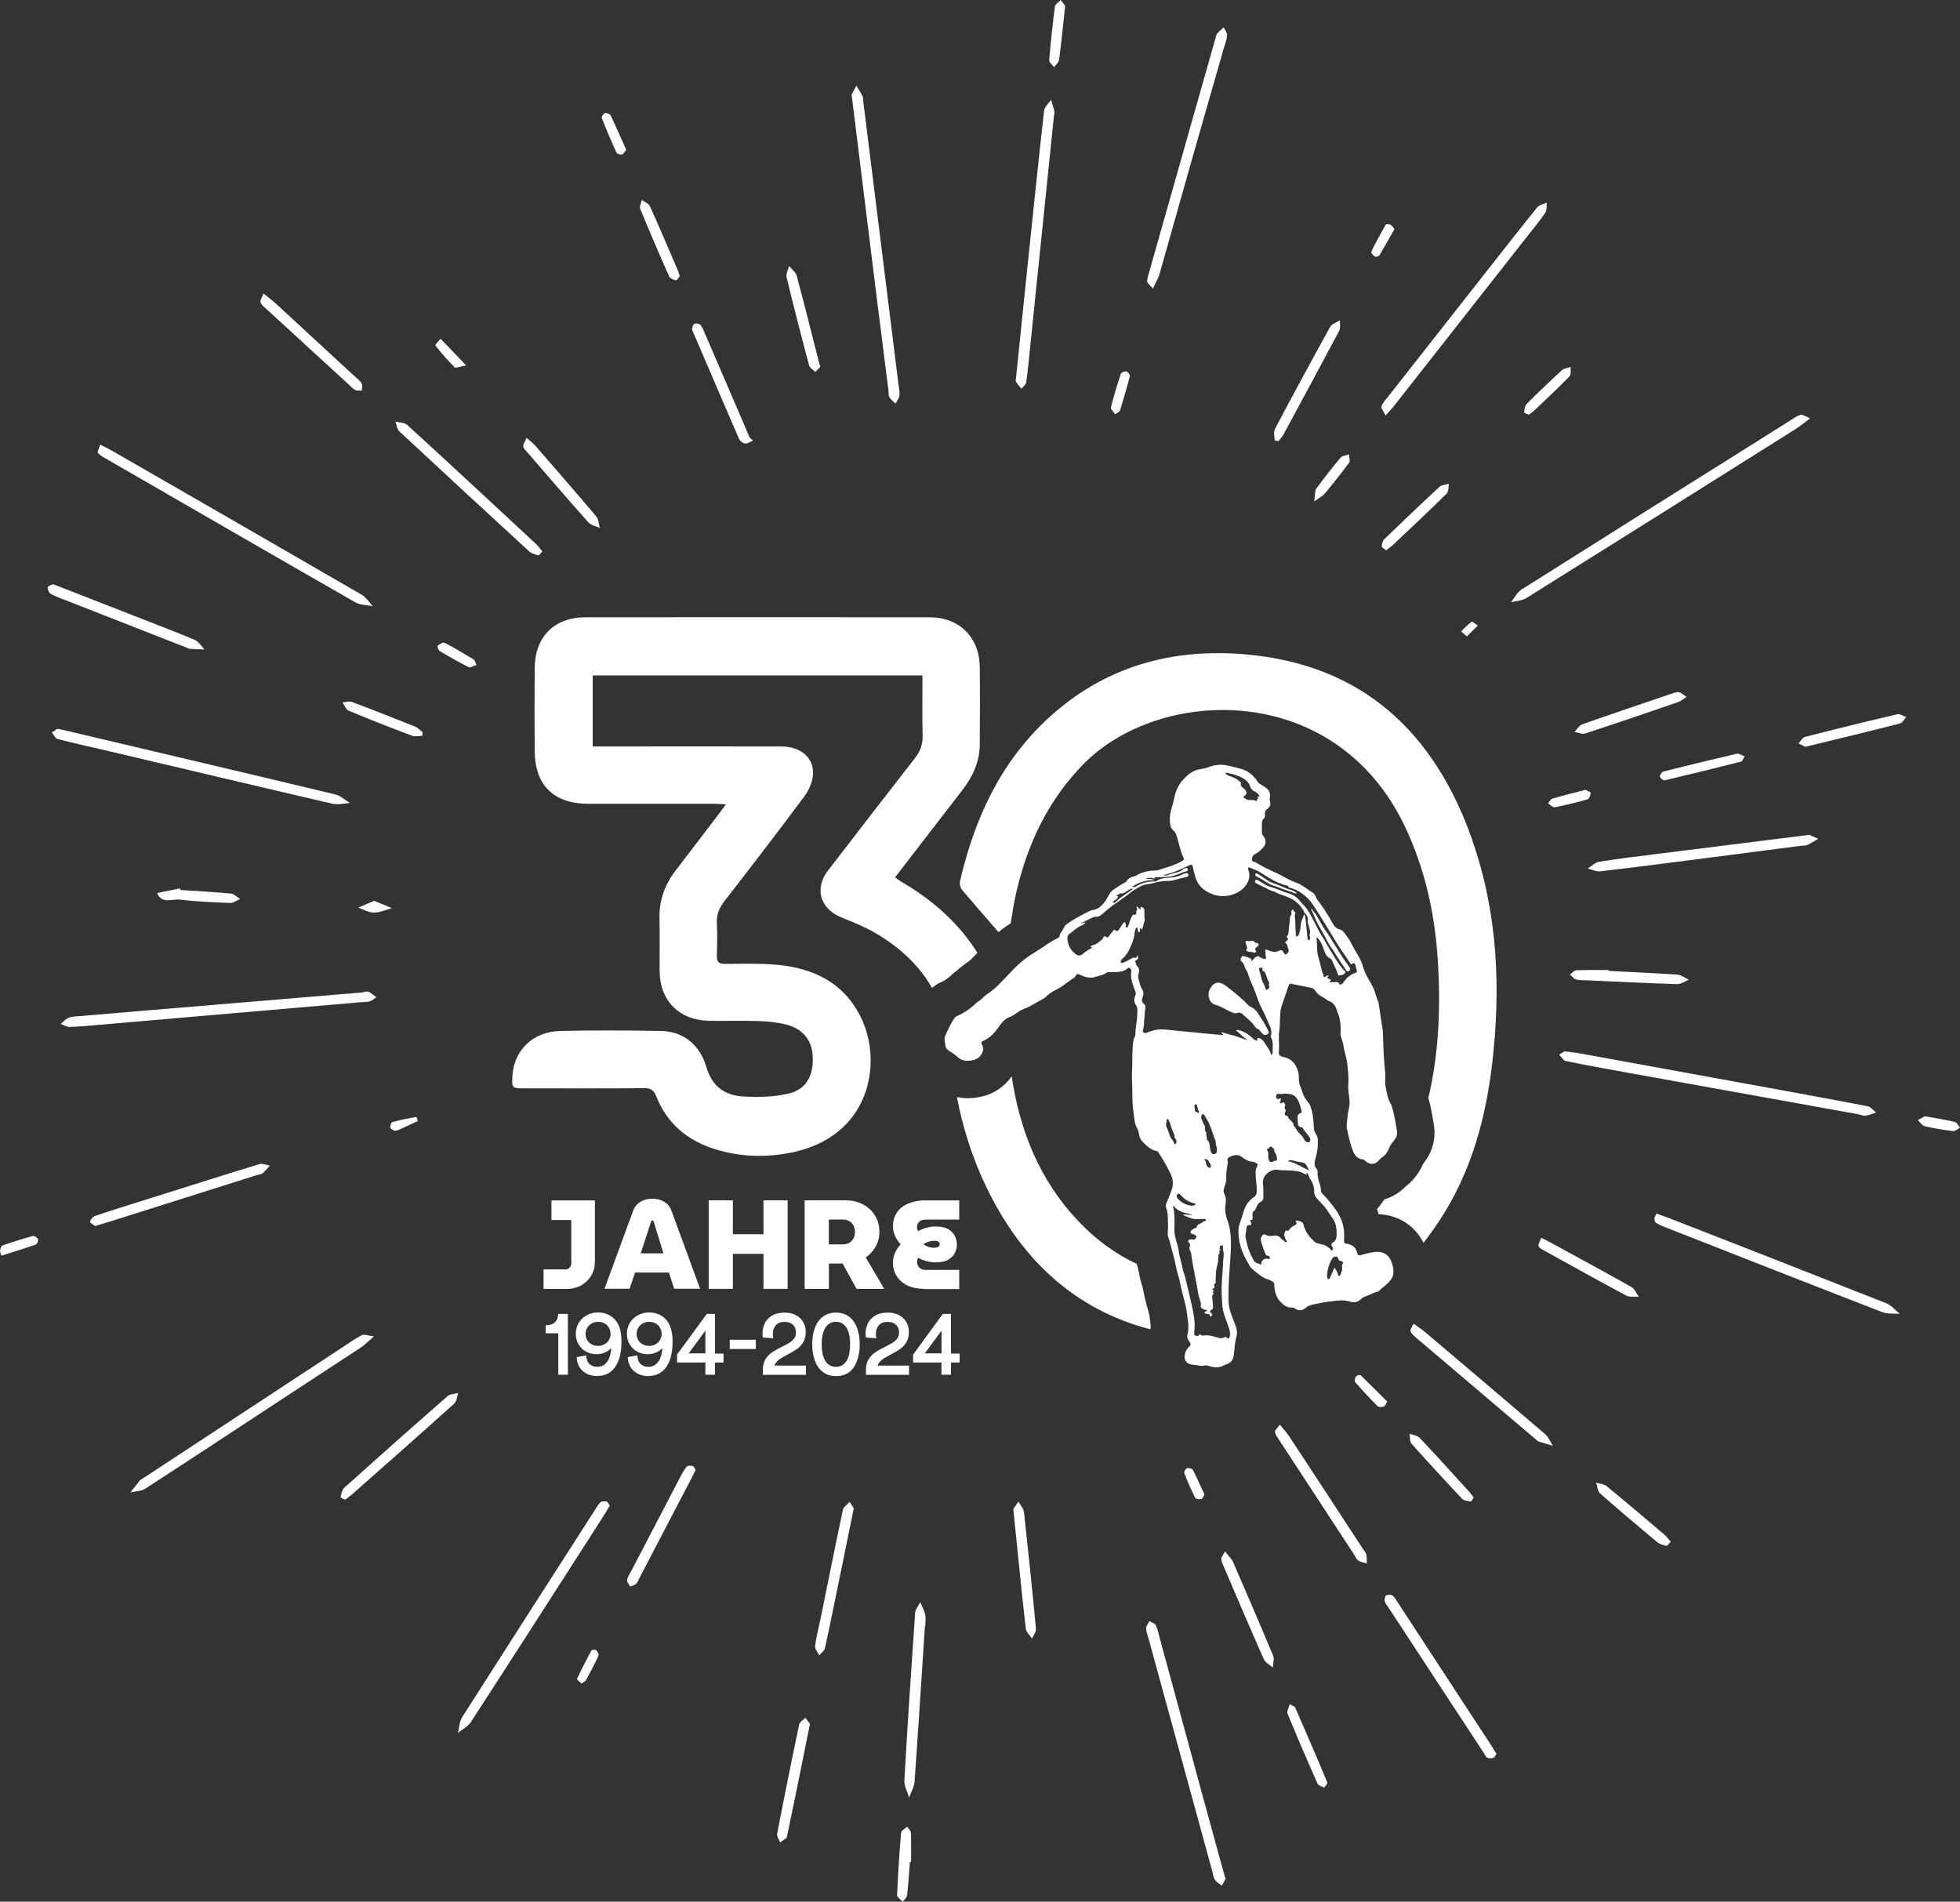 <?xml version="1.0" encoding="UTF-8"?><svg id="Layer_2" xmlns="http://www.w3.org/2000/svg" viewBox="0 0 248.02 240.64"><rect x="0" y="0" width="248.02" height="240.64" fill="#333333" stroke="none"/><defs><style>.cls-1{fill:#fff;stroke-width:0px;}</style></defs><g id="Claim"><path class="cls-1" d="M70.23,167.31c.26-.26.4-.61.4-1.05h1.23v7.7h-1.21v-5.25h-1.6v-1.01c.52,0,.91-.13,1.18-.39Z"/><path class="cls-1" d="M75.63,174.13c-.76,0-1.38-.21-1.87-.63s-.75-1.01-.79-1.77l1.22-.22c0,.46.14.82.38,1.07.25.25.59.38,1.01.38.48,0,.88-.19,1.2-.58.32-.38.51-.99.58-1.81-.23.25-.5.44-.83.58-.33.14-.68.21-1.07.21-.48,0-.91-.11-1.31-.33-.4-.22-.71-.53-.94-.92-.23-.39-.35-.84-.35-1.34s.13-.98.38-1.39c.25-.41.59-.73,1.02-.96.42-.23.89-.34,1.4-.34.9,0,1.62.31,2.17.92s.81,1.52.81,2.73c0,1.42-.27,2.5-.8,3.25s-1.28,1.13-2.22,1.13ZM76.5,167.47c-.24-.14-.51-.21-.81-.21s-.56.07-.8.2c-.24.13-.43.32-.58.55-.14.24-.21.5-.21.79s.07.53.2.76c.13.23.32.42.56.55s.52.2.84.2c.27,0,.53-.06.76-.19.24-.12.43-.3.58-.53.15-.23.22-.5.22-.82,0-.27-.07-.52-.2-.75-.13-.23-.32-.42-.55-.56Z"/><path class="cls-1" d="M82.09,174.13c-.76,0-1.38-.21-1.86-.63-.49-.42-.75-1.01-.79-1.77l1.22-.22c0,.46.13.82.38,1.07.25.25.59.38,1.01.38.48,0,.88-.19,1.2-.58.32-.38.51-.99.58-1.81-.23.25-.5.44-.83.58-.33.14-.68.21-1.07.21-.48,0-.91-.11-1.31-.33-.4-.22-.71-.53-.94-.92-.23-.39-.35-.84-.35-1.34s.13-.98.38-1.39c.25-.41.59-.73,1.02-.96.43-.23.89-.34,1.4-.34.9,0,1.62.31,2.17.92.54.61.81,1.52.81,2.73,0,1.42-.27,2.5-.8,3.25-.54.75-1.28,1.13-2.22,1.13ZM82.96,167.47c-.23-.14-.51-.21-.81-.21s-.56.07-.8.2-.43.32-.58.55c-.14.24-.21.5-.21.79s.07.53.2.76c.13.23.32.42.56.55s.52.2.84.2c.27,0,.53-.06.76-.19.24-.12.43-.3.58-.53.15-.23.22-.5.22-.82,0-.27-.07-.52-.2-.75-.13-.23-.32-.42-.55-.56Z"/><path class="cls-1" d="M89.45,166.26h1.02v5.02h1.09v1.13h-1.09v1.55h-1.21v-1.55h-3.58v-1.01l3.76-5.14ZM89.26,168.38l-2.11,2.87h2.11s0-2.87,0-2.87Z"/><path class="cls-1" d="M95.64,169.53v1.17h-3.3v-1.17h3.3Z"/><path class="cls-1" d="M96.77,167.46c.19-.4.5-.72.92-.98.42-.26.96-.38,1.62-.38.53,0,.99.1,1.39.31.4.21.71.49.93.87.22.38.33.8.33,1.29s-.11.93-.32,1.28-.47.63-.77.84c-.3.21-.7.45-1.2.71-.48.25-.86.47-1.12.67-.26.2-.45.44-.56.73h3.99v1.17h-5.45v-.65c0-.53.11-.97.34-1.33.22-.36.5-.65.82-.86.32-.22.74-.45,1.25-.7.41-.21.73-.38.96-.52.23-.14.42-.32.58-.53.16-.21.24-.47.24-.76,0-.42-.13-.75-.38-.99s-.6-.36-1.03-.36c-.54,0-.92.15-1.16.45-.24.3-.36.66-.36,1.07,0,.2.02.38.07.55l-1.33-.09c-.03-.15-.04-.32-.04-.53,0-.44.09-.86.29-1.25Z"/><path class="cls-1" d="M104.11,166.63c.45-.36,1.01-.53,1.69-.53s1.22.18,1.67.53c.45.36.78.84,1,1.44.22.61.32,1.28.32,2.02,0,1.18-.25,2.15-.74,2.91-.49.75-1.24,1.13-2.25,1.13-.68,0-1.25-.18-1.7-.54s-.78-.84-1-1.45-.32-1.29-.32-2.05.11-1.42.32-2.02c.22-.6.55-1.08,1-1.44ZM105.79,172.96c.57,0,1.01-.24,1.32-.73.31-.49.46-1.2.46-2.14s-.16-1.61-.47-2.1c-.32-.49-.75-.73-1.31-.73s-1.01.24-1.33.73c-.32.48-.48,1.18-.48,2.1s.16,1.65.47,2.14c.32.49.76.73,1.33.73Z"/><path class="cls-1" d="M109.82,167.46c.19-.4.5-.72.92-.98.42-.26.96-.38,1.62-.38.53,0,.99.1,1.39.31.4.21.71.49.93.87.22.38.33.8.33,1.29s-.11.93-.32,1.28c-.21.35-.47.63-.77.84s-.7.45-1.2.71c-.48.25-.86.47-1.12.67-.26.2-.45.44-.56.73h3.99v1.17h-5.45v-.65c0-.53.11-.97.34-1.33s.5-.65.82-.86c.32-.22.74-.45,1.25-.7.41-.21.73-.38.96-.52.23-.14.43-.32.58-.53.16-.21.24-.47.24-.76,0-.42-.13-.75-.39-.99s-.6-.36-1.03-.36c-.54,0-.92.15-1.16.45-.24.3-.36.66-.36,1.07,0,.2.02.38.07.55l-1.33-.09c-.03-.15-.04-.32-.04-.53,0-.44.1-.86.29-1.25Z"/><path class="cls-1" d="M119.32,166.26h1.02v5.02h1.09v1.13h-1.09v1.55h-1.21v-1.55h-3.58v-1.01l3.76-5.14ZM119.14,168.38l-2.11,2.87h2.11s0-2.87,0-2.87Z"/><path class="cls-1" d="M104.82,110.08c-1.82,2.36-1.06,4.93,1.72,6.04,1.36.55,2.74,1.1,4.01,1.82,3.25,1.85,5.74,4.18,7.39,7.07.06-.05.12-.11.19-.15.35-.28.74-.5,1.16-.67.3-.12.69-.41,1.2-.9.2-.19.42-.36.65-.51.18-.18.4-.37.68-.58l.36-.26c.26-.19.56-.41.67-.52.29-.28.56-.57.83-.86-2.26-3.59-5.47-6.57-9.62-8.98-.26-.15-.49-.34-.8-.56,2.88-3.73,5.69-7.38,8.51-11.03,1.32-1.71,2.2-3.6,2.21-5.8.02-3.26.04-6.52,0-9.79-.05-3.77-2.58-6.28-6.34-6.29-14.52-.01-29.04-.01-43.56,0-3.94,0-6.39,2.47-6.42,6.43-.03,3.5-.03,7,0,10.5.03,4.33,2.43,6.67,6.79,6.67,5.33,0,10.66,0,15.99,0,.4,0,.81.04,1.42.07-.49.65-.81,1.1-1.14,1.54-1.76,2.31-3.53,4.61-5.29,6.92-1.34,1.77-2.03,3.74-1.98,5.99.06,2.23,0,4.46.02,6.68.03,3.71,2.49,6.19,6.23,6.26,2.07.04,4.14-.04,6.21.03,1.18.04,2.39.15,3.54.44,2.19.54,3.34,2.04,3.4,4.18.07,2.39-.88,4.07-3.14,4.58-1.86.42-3.85.46-5.77.34-2.27-.15-3.86-1.32-4.55-3.7-.83-2.87-2.95-4.53-5.73-4.58-4.26-.08-8.51-.1-12.77,0-3.47.08-5.86,2.44-6.05,5.7-.09,1.51-.05,1.56,1.43,1.56,5.09,0,10.18.02,15.28-.02.81,0,1.19.25,1.48,1,1.36,3.45,3.93,5.62,7.43,6.71,3.22,1.01,6.52,1.09,9.8.41,9.8-2.05,11.45-11.22,8.76-16.91-2.14-4.54-6.08-6.43-10.84-6.84-2.13-.18-4.29-.11-6.44-.1-.78,0-1.06-.25-1.03-1.04.05-1.35.07-2.71,0-4.06-.06-1.1.29-1.98.96-2.84,3.41-4.4,6.81-8.81,10.13-13.28.58-.78,1.03-1.84,1.08-2.8.11-2.08-1.58-3.48-3.97-3.49-7.52-.02-15.04,0-22.56,0-.46,0-.91,0-1.35,0v-8.99h41.73c0,2.61-.04,5.12.02,7.62.03,1.11-.3,1.98-.97,2.84-3.67,4.7-7.31,9.43-10.95,14.16Z"/><path class="cls-1" d="M186.34,106.38c-4.77-13.64-13.86-22.29-28.76-23.58-9.36-.81-17.85,1.57-24.9,8.05-6.08,5.59-9.36,12.74-11.2,20.65-.08.33.02.82.23,1.07,1.54,1.82,3.1,3.61,4.64,5.38.5-.41,1.02-.79,1.55-1.13.2-1.29.4-2.58.69-3.85,1.41-6.15,4.01-11.68,8.5-16.27,9.66-9.85,31.9-10.61,40.69,7.89,2.57,5.4,3.8,11.12,4.17,17.04.36,5.87.13,11.68-1.21,17.31.29.99.46,1.94.6,2.79l.08.45c.36,2.03-.29,3.55-.89,4.48-.15.23-.31.44-.47.65v.02c-.53,1.17-1.27,2.12-2.22,2.83-.74.77-1.66,1.31-2.65,1.6-.3.43-.61.84-.94,1.25.07.21.15.43.2.64.65.02,1.29.13,1.9.33,1.25.41,2.78,1.32,3.78,3.29.92-1.18,1.8-2.43,2.63-3.78,3.53-5.73,5.26-12.15,6.05-18.82,1.13-9.6.72-19.1-2.49-28.28Z"/><path class="cls-1" d="M145.62,167.86c-.01-.16-.05-.45-.08-.68l-.07-.53c-.04-.33-.17-.8-.31-1.29-.06-.22-.12-.44-.18-.66-.1-.4-.19-.8-.27-1.21-.04-.19-.07-.38-.12-.56-.02-.09-.05-.18-.08-.28-.11-.36-.25-.84-.35-1.43-.06-.37-.18-.81-.31-1.28-2.7-1.27-5.21-3.08-7.47-5.49-4.89-5.19-7.35-11.47-8.36-18.25-.91,1.31-2.26,2.22-3.83,2.57-.62.14-1.2.2-1.77.2-.45,0-.9-.06-1.33-.15.76,3.95,1.97,7.78,3.75,11.45,4.51,9.35,11.38,15.51,20.71,17.94.02-.14.05-.26.08-.38Z"/><path class="cls-1" d="M68.78,163.09v-2.46h2.77c.2,0,.38-.07.52-.22.14-.15.22-.33.22-.54v-5.49h-2.51v-2.48h5.5v7.76c0,.64-.15,1.22-.46,1.74-.3.52-.73.94-1.26,1.24-.54.3-1.16.46-1.86.46h-2.91Z"/><path class="cls-1" d="M76.49,163.09l3.62-9.86c.19-.51.51-.9.94-1.16.44-.26.93-.39,1.49-.39s1.05.13,1.49.38c.44.26.75.64.94,1.15l3.62,9.87h-3.28l-.66-2.05h-4.29l-.69,2.05h-3.18ZM81.07,158.6h2.88l-1.23-4.02c-.01-.05-.03-.09-.06-.11s-.07-.03-.11-.03c-.03,0-.06.01-.09.03s-.05.06-.07.11l-1.31,4.02Z"/><path class="cls-1" d="M89.68,163.09v-11.2h3.06v4.29h3.87v-4.29h3.06v11.2h-3.06v-4.43h-3.87v4.43h-3.06Z"/><path class="cls-1" d="M101.82,163.09v-11.2h5.2c.79,0,1.51.17,2.15.5s1.16.8,1.54,1.4c.38.6.57,1.3.57,2.1,0,.68-.16,1.3-.48,1.86-.32.56-.74,1.02-1.25,1.37l2.34,3.97h-3.5l-1.76-3.2h-1.74v3.2h-3.06ZM104.88,157.46h1.82c.26,0,.5-.06.73-.18.23-.12.41-.3.55-.54.14-.24.21-.52.21-.85s-.07-.61-.21-.85-.32-.41-.54-.54c-.22-.12-.47-.18-.74-.18h-1.82v3.14Z"/><path class="cls-1" d="M116.94,163.09c-.81,0-1.51-.14-2.1-.42s-1.05-.68-1.37-1.18c-.32-.51-.48-1.09-.48-1.75,0-.38.09-.78.26-1.18.17-.4.41-.77.72-1.11-.3-.32-.54-.67-.71-1.06s-.26-.78-.26-1.18c0-.61.12-1.13.36-1.56.24-.43.55-.77.94-1.02.39-.25.82-.43,1.28-.55.46-.12.92-.18,1.35-.18h4.45v2.43h-4.29c-.36,0-.63.1-.8.3-.17.2-.26.41-.26.63,0,.1.01.19.04.27.03.09.06.17.09.26.36-.19.74-.34,1.12-.44.38-.1.76-.15,1.12-.15.7,0,1.25.12,1.64.37.39.25.66.54.82.9.15.35.23.69.23,1.01s-.08.65-.23,1-.43.64-.82.89c-.39.25-.94.37-1.64.37-.36,0-.74-.05-1.12-.15-.38-.1-.75-.24-1.1-.42-.04.08-.08.16-.1.25s-.04.18-.04.28c.01.2.06.38.16.54.1.15.22.27.38.34.16.07.33.11.51.11h4.29v2.43h-4.43ZM118.22,157.89c.23,0,.41-.04.52-.13.11-.08.17-.19.17-.32,0-.14-.06-.25-.17-.32-.11-.08-.29-.11-.52-.11-.29,0-.55.05-.8.14-.25.09-.43.19-.56.3.14.11.33.21.57.3.24.1.5.14.79.14Z"/><path class="cls-1" d="M170.4,142.49c-.01.24.08.46.13.69.17.86.37,1.71.7,2.53.23.56.6.94,1.23,1,.14.01.22.12.31.2.57.53,1.26.48,1.75-.12.11-.13.23-.25.37-.34.44-.27.71-.71.89-1.17.18-.47.53-.81.79-1.21.23-.35.26-.68.19-1.06-.17-.97-.31-1.94-.6-2.88-.04-.12-.06-.26-.12-.36-.46-.71-.56-1.53-.72-2.34-.1-.54.02-1.07-.03-1.61-.17-1.67-.25-3.34-.29-5.02-.02-.77-.23-1.54-.32-2.32-.06-.54-.16-1.07-.24-1.6,0-.02,0-.05,0-.06-.31-.6-.4-1.29-.7-1.9-.42-.84-1-1.63-1.24-2.53-.31-1.15-1.06-2.05-1.55-3.1-.2-.43-.52-.8-.79-1.19-.16-.23-.38-.43-.65-.49-.48-.11-.72-.48-.92-.85-.54-1-1.17-1.94-1.85-2.85-.23-.3-.27-.73-.62-.94-.65-.39-1.21-.93-1.93-1.21-.51-.2-1.03-.41-1.5-.68-1.22-.7-2.55-1.17-3.74-1.92-.04-.03-.1-.04-.14-.07-.16-.08-.41-.05-.39-.33.02-.27.06-.5.35-.65.48-.25.89-.61,1.21-1.05.25-.33.2-.94-.13-1.3-.13-.14-.17-.28-.17-.46,0-.29,0-.57,0-.86,0-.32-.03-.62.25-.87.16-.14.15-.37.13-.57-.03-.29.1-.48.32-.65.33-.25.46-.56.32-.97-.08-.23,0-.46.01-.69.02-.45-.18-.76-.51-1-.26-.19-.53-.35-.8-.51-.1-.06-.18-.14-.24-.24-.56-.89-1.33-1.48-2.37-1.72-.57-.13-1.12-.3-1.7-.39-.68-.11-1.35-.05-2,.19-.36.14-.73.25-1.1.29-1.04.13-1.75.75-2.4,1.49-.62.72-.9,1.59-1.08,2.51-.04.22-.09.44-.16.64-.25.75-.39,1.51-.28,2.31.04.32.15.63.39.81.38.29.42.71.55,1.1.25.77.35,1.59.74,2.32.12.23.06.34-.19.48-.96.53-2.01.83-3.05,1.14-.31.09-.65.03-.98.08-.58.1-1.14.23-1.64.54-.2.13-.45.17-.68.25-.24.09-.46.22-.6.45-.09.14-.21.24-.36.31-.48.22-.9.56-1.35.84-.21.13-.37.31-.5.53-.25.41-.45.86-.78,1.23-.32.36-.67.7-1.19.78-.26.04-.52.13-.75.25-.92.51-1.89.95-2.73,1.61-.09.07-.21.14-.24.24-.16.46-.57.79-.66,1.29-.02.1-.08.15-.16.18-1.1.5-2.02,1.28-3.05,1.89-.94.55-1.78,1.24-2.53,2.01-.7.73-1.4,1.47-2.12,2.19-.46.46-1.01.83-1.54,1.22-.31.23-.52.58-.89.73-.8.76-1.67,1.44-2.69,1.85-.08.07-.16.13-.24.18-.51.72-.87,1.51-1.22,2.31-.17.39-.03.82.02,1.22.05.46.43.67.77.87.33.2.6.46.9.7.57.45,1.23.42,1.87.28.39-.09.73-.3.98-.66.26-.39.35-.74.15-1.18-.19-.39-.17-.46.22-.64.74-.34,1.28-.91,1.74-1.55.28-.39.54-.76.91-1.08.25-.22.56-.31.84-.44.51-.25.92-.68,1.46-.88.88-.32,1.65-.86,2.48-1.28.29-.15.5-.41.76-.61.4-.31.84-.54,1.27-.77.69-.36,1.24-.92,1.91-1.3.07-.04.12-.12.17-.19.29-.4.27-.37.74-.15.59.28,1.22.41,1.87.19.45-.15.93-.19,1.32-.5.13-.11.34-.09.52-.09.42,0,.85.02,1.27-.06.28-.06.56-.11.78-.32.1-.09.22-.23.36-.15.15.08.27.25.24.42-.17.95.23,1.79.54,2.64.07.19,0,.36-.07.52-.14.38-.15.77.1,1.09.29.38.18.78.18,1.18,0,.83-.23,1.63-.23,2.46,0,.12,0,.24-.06.34-.23.39-.23.82-.27,1.25-.11,1.06-.03,2.11-.1,3.17-.06.89.05,1.79.04,2.69-.01.89.03,1.78.16,2.66.1.65.11,1.34.49,1.95.18.29.16.69.28,1.04.08.23.2.42.37.59.52.53,1.05,1.05,1.83,1.19.07.01.11.06.14.11.59.92,1.16,1.85,1.61,2.84.31.67.33,1.4.03,2.13-.19.47-.34.95-.57,1.41-.11.22-.14.49-.05.72.25.62.18,1.27.22,1.91.02.4,0,.8-.03,1.2-.05.45.2.86.3,1.29.24,1.06.6,2.09.78,3.17.08.47.25.92.37,1.38.13.55.22,1.12.36,1.66.22.85.49,1.68.6,2.55.12.96.34,1.92.07,2.9-.07.27.04.51.2.74.26.36.31.5-.04.81-.28.24-.42.59-.48.95-.13.73.25,1.2,1.07,1.26.49.03.97.22,1.47.09.17-.04.36.01.53.07.67.22,1.32.25,1.95-.13.04-.03.1-.05.15-.06.68-.2.96-.57,1.04-1.29.09-.76.11-1.53.33-2.28.14-.47.02-.95-.15-1.43-.36-.98-.82-1.91-.86-3.02-.05-1.45.06-2.89.15-4.33.08-1.29.23-2.58.12-3.87-.05-.68-.15-1.35-.4-2.01-.24-.63-.37-1.32-.25-2.03.08-.45.07-.9-.15-1.33-.2-.39-.03-.79.1-1.14.11-.32.16-.64.14-.96-.03-.57.1-1.12.17-1.67.01-.1.05-.22.02-.31-.15-.41.12-.56.41-.68.47-.19.91-.26,1.37.09.42.32.89.58,1.44.61.13,0,.24.08.35.14.23.12.29.22.13.48-.25.42-.18.9-.15,1.36.04.63.16,1.25.11,1.89-.02.28-.14.46-.35.6-.72.46-1.12,1.15-1.34,1.94-.13.49-.31.97-.47,1.44-.2.56-.15,1.12-.1,1.69.12,1.35.71,2.51,1.39,3.65.12.2.29.37.47.51.59.46,1.13,1,1.89,1.19.2.05.38.19.56.29.13.07.16.17.17.32.03.82.2,1.6.8,2.22.39.4.81.75,1.42.72.14,0,.26.02.39.11.49.34.97.3,1.41-.1.29-.27.68-.35,1.04-.43.71-.16,1.43-.29,2.15-.37.74-.09,1.51-.22,2.23,0,.66.19,1.12.16,1.62-.35.27-.27.74-.34,1.12-.51.29-.13.55-.33.88-.34.03,0,.07-.02.09-.04.58-.55,1.3-.98,1.72-1.66.29-.47.26-1.06.12-1.61-.19-.74-.5-1.4-1.31-1.66-.39-.13-.75-.11-1.15-.05-.53.08-1.04.23-1.56.37-.21.05-.42.04-.47-.26-.14-.74-.66-1.08-1.35-1.18-.31-.04-.32-.2-.31-.43.05-.82.01-1.63-.28-2.43-.36-.98-.98-1.77-1.63-2.55-.28-.34-.56-.66-.87-.96-.1-.1-.16-.22-.15-.37.01-.19-.02-.38-.07-.57-.16-.58-.41-1.13-.34-1.75.02-.14-.06-.33-.16-.44-.37-.45-.22-.91-.09-1.38.22-.76.31-1.53.27-2.32-.01-.3-.17-.57-.32-.82-.13-.23-.18-.46-.19-.72-.02-.9-.12-1.79-.43-2.65-.08-.23-.21-.43-.37-.62-.3-.37-.55-.78-.67-1.25-.07-.25-.16-.49-.26-.71-.25-.57-.09-1.18-.24-1.75-.22-.84-.66-1.51-1.52-1.82-.29-.1-.68-.09-.84-.32-.18-.26-.05-.64-.06-.96,0-.71-.09-1.43.02-2.12.15-.97.01-1.95.24-2.91.03-.14.08-.28.13-.42.27-.8.55-1.6.82-2.4.07-.2.15-.26.37-.21.82.17,1.64.32,2.46.49.21.04.38.15.51.35.24.35.53.64.94.82.31.13.55.42.86.53.79.28.89,1.02,1.13,1.64.27.67.31,1.4.32,2.17-.14.6.26,1.14.33,1.75.1.77.39,1.5.48,2.26.1.87.22,1.75.15,2.65-.05.64.07,1.31.14,1.96.03.33.03.65-.04.97-.18.81-.26,1.63-.31,2.45ZM155.08,97.83c.04-.1.15-.05.23-.03.71.15,1.41.34,2.03.71.36.21.7.54.82.93.12.4.38.61.69.77.27.13.44.3.54.57-.1.03-.23.03-.27.09-.08.11.15.09.12.2q-.29.05-.17.31c-.3-.1-.59-.2-.88-.15-.33.05-.54-.14-.78-.28-.07-.04-.13-.1,0-.19.4-.28.41-.5.11-.87-.2-.24-.64-.35-.48-.81,0-.02-.03-.08-.06-.1-.32-.31-.7-.53-1.11-.69-.21-.08-.45-.12-.63-.28-.06-.05-.2-.05-.14-.17ZM141.04,113.94c.13-.09.28-.15.36-.3.04-.06.1-.12.07-.2-.04-.11-.16.04-.21-.08.21-.11.37-.34.64-.31.19.02.32-.06.47-.14.3-.17.56-.41.95-.49,0,.06,0,.09-.02.1-.04.04-.07.08-.12.11-.67.48-1.39.89-1.97,1.48-.1.11-.24.15-.39.12.03-.15.12-.23.22-.29ZM148.33,144.21c-.38-.4-.39-.97-.64-1.43-.11-.2-.22-.55-.06-.8,0-.1-.01-.15-.01-.2,0-.08,0-.16.09-.18.09-.02.15.06.16.12.04.16.19.3.21.43.08.55.38,1.01.54,1.52.04.14-.05.3.1.41.19.15.16.35.12.56-.01.06-.02.13-.1.14-.07,0-.12-.04-.15-.1-.09-.16-.14-.34-.26-.47ZM154.84,159.02c-.08.4-.05.82-.09,1.23-.07.7-.09,1.39-.14,2.09-.07.95,0,1.88.06,2.82.07,1,.51,1.89.82,2.82.13.38.23.77.11,1.18-.06.22-.16.33-.36.11-.08-.09-.17-.12-.28-.06-.43.25-.84.06-1.25-.06-.41-.12-.81-.22-1.24-.17-.19.02-.4.05-.58-.09-.05-.04-.14-.08-.18.03-.1.28-.3.09-.45.07-.18-.03-.15-.18-.14-.33.04-.45.07-.9.04-1.36-.05-.73-.2-1.45-.36-2.16-.27-1.21-.55-2.41-.85-3.61-.09-.36-.26-.69-.32-1.06-.11-.7-.37-1.38-.46-2.07-.13-1.01-.62-1.93-.57-3,.04-.91.06-1.85-.16-2.76,0,0,.01-.02.06-.07.55.78,1.43.91,2.37,1.12-.44.12-.78-.05-1.17,0,.08.06.11.11.15.13.52.2,1.01.48,1.6.44.31-.02.61,0,.92,0,.09,0,.22-.03.23.1.02.15-.09.16-.21.16-.06,0-.15.05-.19.11-.21.27-.72.19-.76.65,0,.02-.05.04-.08.05-.14.07-.28.14-.42.22-.15.09-.3.2-.29.38,0,.19.18.2.33.23.07.02.14.06.2.1.12.07.27.14.2.31-.07.17-.18.32-.41.28-.08-.02-.17-.03-.25-.03-.13,0-.26.02-.34.14-.09.13.02.22.09.3.12.14.16.32.09.47-.1.23-.04.41.07.59.05.09.08.19.1.3.1.98.34,1.94.5,2.92.11.65.27,1.3.36,1.96.03.24.1.47.16.71.08.31.27.62.2.95-.06.25.07.35.23.46.16.11.37.11.58.17-.05.06-.08.09-.11.12-.07.07-.25.07-.23.19.03.13.2.13.32.16.06.02.13,0,.19.03.07.02.18.02.16.15-.03.21.12.14.19.1.2-.12.12-.27-.02-.38-.14-.11-.22-.27-.05-.35.35-.17.3-.44.27-.72-.03-.36-.05-.72-.1-1.07-.03-.18.38-.31.06-.51,0,0,0-.02.02-.03.26-.17,0-.25-.1-.36.26-.07.4-.18.28-.44-.04-.09,0-.17.07-.22.15-.1.14-.23.12-.39-.02-.13,0-.28,0-.41.06-.46.01-.93.16-1.38.16-.46.16-.94.18-1.41,0-.16.2-.25.14-.4-.08-.2.04-.27.18-.32-.03-.12-.24,0-.17-.1.1-.14-.08-.41.2-.42.06,0,.25-.14.23.06-.04.46.17.9.08,1.37ZM151.38,152.37c-.27.22-.53.23-.82.17-.61-.13-1.13-.41-1.54-.89-.13-.16-.19-.4,0-.55.19-.15.32.06.44.18.25.26.51.49.83.67.34.19.7.28,1.09.42ZM151.28,139.74c.13-.04.17.11.2.2.08.24.12.5.24.74.03.07.02.15-.11.16-.1-.15-.4-.09-.4-.36,0-.15-.01-.28-.06-.43-.04-.11.01-.28.14-.32ZM153.23,145.71c-.23-.47-.03-1.08-.48-1.48-.04-.03-.03-.12-.03-.18.01-.25-.18-.48-.05-.74-.33-.21-.14-.56-.21-.83-.03-.1-.1-.16-.14-.24-.13-.26-.23-.54-.34-.8.02-.11.03-.21.06-.3.08-.19.26-.21.36-.04.22.39.48.78.65,1.18.26.62.44,1.27.7,1.9.13.31.07.63.18.92.08.22.08.41.05.62-.03.22-.21.32-.41.33-.2,0-.26-.15-.35-.32ZM153.21,147.65c-.03.07-.07.15-.16.12-.15-.05-.26-.11-.35-.28-.14-.26-.04-.62-.37-.8.31-.05.54.03.65.32.03.09.09.17.15.24.12.12.15.25.07.4ZM169.32,159.24c.05.2.16.31.37.33.18.01.31.16.23.3-.13.22-.1.42-.08.56.02.36-.12.59-.21.84-.03.09-.08.2-.19.19-.12,0-.12-.14-.14-.22-.08-.24-.16-.48-.33-.68-.05-.06-.14-.19-.2,0-.11.37-.3.71-.45,1.07-.04.11-.09.25-.22.25-.13,0-.1-.17-.15-.25-.03-.04-.04-.1-.04-.15.07-.83.26-1.62.74-2.32.12-.18.3-.12.46-.14.14-.02.19.12.22.23ZM166.29,150.81c.02.41.2.71.48.99.5.49.97,1,1.34,1.6.16.26.34.51.52.75.42.59.51,1.27.51,1.96,0,.42-.03.85-.46,1.1-.24.14-.25.32-.11.53.04.06.08.13.1.2.03.11,0,.22-.11.27-.13.07-.14-.06-.2-.13-.23-.26-.52-.43-.84-.55-.38-.14-.82-.11-1.15-.38-.18-.15-.34-.33-.51-.51-.45-.49-.77-1.07-.93-1.72-.02-.07-.05-.11-.09-.16-.23-.28-.55-.27-.88-.31.02.07.02.11.04.14.12.2.11.32-.14.44-.31.15-.6.36-.79.65-.05.08-.11.09-.19.05-.15-.09-.2,0-.26.12-.1.2-.17.39-.06.63.07.16.08.35.22.48.05.05.07.13.01.2-.05.06-.13.04-.17,0-.13-.19-.36-.27-.52-.45-.17-.21-.38-.39-.75-.36-.37.03-.77.13-1.15-.08-.08-.05-.25-.14-.38-.02-.29.26-.35.55-.2.94.14.39.22.82.4,1.2.09.21.11.55.51.52.09,0,.17.22.16.35,0,.1-.13.05-.21.03-.41-.11-.8.13-.87.54-.01.08,0,.23-.1.17-.28-.15-.64-.13-.84-.48-.25-.43-.46-.88-.64-1.34-.18-.46-.26-.94-.38-1.41-.13-.5.07-.96.09-1.43,0-.18.11-.35.36-.31.2.03.25-.09.23-.24-.02-.11-.1-.21-.12-.32-.04-.25.21.02.26-.14.05-.17.05-.33.03-.5-.02-.24-.04-.46.21-.62.11-.07.16-.21.22-.33.16-.28.24-.63.58-.79.3-.14.38-.41.36-.74-.03-.53.03-1.06-.06-1.59-.05-.27.04-.52.14-.77.22-.56,1.14-1.13,1.87-.95.15.04.31.04.47.04,1.03.05,2.08-.04,3,.58.01,0,.04,0,.06-.01.06-.08-.09-.15,0-.25.13.06.18.19.23.32.07.16.1.33.2.46.38.48.5,1.05.53,1.64ZM160.35,145.55s-.1-.17.03-.17c.17,0,.21-.11.28-.22.04-.07.1-.12.18-.07.16.12.37.19.39.43.02.17.09.33.19.46.16.22.14.48.18.73.01.07-.02.16-.07.16-.24-.04-.42.12-.57.16-.34,0-.36-.09-.44-.38-.1-.36.08-.76-.17-1.1ZM162.97,146.96c.1-.13.2-.13.3-.14.27-.03.51.09.77.15.26.07.54.07.81.13.52.12.56.66.82,1-.92-.35-1.69-1-2.7-1.15ZM162.44,138.41s0-.02,0-.02c.24.01.49.01.73.04.34.04.63.19.85.45.39.46.48,1.05.66,1.6.04.13.06.34-.12.39-.42.11-.36.44-.36.74,0,.2.05.4.05.6,0,.24.12.38.35.41.11.02.23.04.27.14.19.43.59.71.82,1.12.13.23.2.43-.01.62-.15.13-.53-.02-.63-.27-.15-.36-.44-.64-.69-.88-.28-.28-.37-.66-.66-.9.03-.56-.65-.69-.73-1.18,0-.03-.08-.07-.13-.07-.32-.05-.3-.24-.21-.47.04-.11.12-.23.03-.33-.14-.15-.13-.29-.05-.46.08-.16-.03-.29-.12-.4-.1-.13-.21-.03-.31.03-.06.04-.14.08-.2.02-.08-.07,0-.13.02-.2.03-.08.07-.16.08-.24.01-.12-.01-.24-.17-.12-.13.1-.25.04-.35-.04-.14-.11-.07-.28-.05-.42.02-.14.16-.15.28-.15.22,0,.44,0,.67,0ZM170.66,123.56c-.26.22-.48.48-.66.76-.16.24-.45.35-.51.2-.15-.35-.42-.24-.67-.24-.2,0-.39,0-.62,0,.08-.16.41-.27.04-.4-.1-.04-.24,0-.27-.17-.02-.13.14-.17.16-.29-.18,0-.31.08-.44.18-.12.1-.22.07-.21-.08.02-.24-.14-.41-.19-.62-.16-.61-.29-1.22-.47-1.82-.23-.8-.14-1.62-.22-2.41.11-.03.15.02.19.07.29.33.47.72.63,1.13.2.52.29,1.12.89,1.4.11.05.2.16.25.28.23.61.6,1.17.75,1.81.02.07.06.08.12.07.16-.02.32-.03.47-.08.15-.05.28-.16.34-.31.07-.18-.13-.18-.2-.27-.03-.03-.05-.07-.07-.1-.69-.79-1.17-1.71-1.73-2.58-.35-.53-.61-1.14-.97-1.66-.41-.61-.68-1.28-1.03-1.91-.35-.62-.63-1.28-1.13-1.82-.2-.21-.4-.41-.57-.64-.38-.5-.88-.85-1.46-1.01-.77-.21-1.47-.6-2.24-.8-.6-.15-1.1-.54-1.63-.85-.13-.08-.3-.15-.38.04-.07.16.03.29.18.36.63.31,1.26.63,1.9.93,0,0,.01.01.02.01.26.05.49.14.68.28.15.04.29.09.42.16.03,0,.05.01.08.02.63.23,1.25.41,1.81.85.53.42.92.88,1.17,1.48.2.1.48.62.41.85-.07.21,0,.39.05.58.1.46.35.89.16,1.38-.02.05,0,.11.03.15.14.11.01.24.01.35,0,.1-.08.11-.16.11-.07,0-.11-.05-.12-.12-.06-.6-.13-1.2-.19-1.8-.05-.46-.08-.93-.2-1.38-.25.52-.49,1.04-.51,1.65,0,.3-.12.6-.19.9-.04.16-.18.29-.3.28-.14,0-.09-.2-.1-.32-.07-.46-.04-.93-.06-1.39-.02-.31-.06-.61-.08-.92-.01-.19.26-.46-.15-.54,0,0,0-.02,0-.03-.02-.08.01-.22-.09-.19-.11.03-.2.16-.19.3,0,.13.06.25-.03.37-.14.19-.17.42-.17.63,0,.41-.12.81-.13,1.22,0,.3,0,.58-.21.83-.06.07-.05.18.02.23.2.17.06.26-.06.37-.09.09-.29.2-.13.32.27.2.22.5.33.74.11.26-.02.49-.25.62-.25.15-.31-.14-.38-.26-.14-.23-.3-.29-.52-.17-.32.17-.64.22-.98.1-.19-.06-.38-.11-.56-.2-.12-.06-.3-.04-.24.09.11.27-.03.54.09.81.08.19-.1.33-.29.24-.2-.1-.43-.16-.61-.31-.15-.12-.14-.02-.28.03-.31.09-.38.44-.69.54.08-.19.03-.27-.15-.34-.22-.08-.42-.19-.66-.23-.15-.03-.3-.12-.41.09-.1.18-.22.39-.01.54.28.21.34.5.45.79.1.26.31.49.38.76.14.5.34.99.55,1.45.45.96.69,2.01,1.19,2.95.25.48.5.97.69,1.48.25.64.72,1.25.45,2.01-.02.04,0,.11.02.15.35.6.21,1.25.22,1.89,0,.14-.06.26-.19.4-.13-.67-.55-1.13-.87-1.65-.14-.23-.35-.4-.6-.5-.1-.04-.27-.09-.28.12,0,.21-.03.23-.21.14-.16-.08-.31-.18-.44-.31-.46-.46-1.01-.79-1.64-.97-.13-.03-.26-.07-.4.03.51.41.94.89,1.48,1.25-.57-.17-1.11-.41-1.67-.57-.55-.15-1.1-.29-1.69-.47.05.2.24.19.23.36-.06,0-.12,0-.18,0-.78-.07-1.57-.13-2.35-.21-1.2-.11-2.4-.25-3.6-.35-.78-.07-1.56-.23-2.34-.08-.39.07-.76.18-1.12.34-.15.06-.32.1-.46-.01-.15-.12-.09-.28-.05-.44.09-.37.12-.75.13-1.13.02-.51.07-1.03.14-1.54.03-.22,0-.38-.16-.5-.31-.23-.34-.5-.19-.84.14-.32.15-.67-.04-.98-.26-.43-.35-.91-.48-1.37-.05-.19-.06-.38,0-.57.14-.41.13-.77-.21-1.1-.13-.13-.15-.35-.18-.54-.03-.18.2-.13.26-.23.12-.19.1-.37,0-.55-.06.17-.09.39-.31.34-.27-.05-.45.08-.65.2-.27.17-.56.3-.86.42-.08.03-.16.08-.24,0-.08-.09-.08-.2-.02-.3.05-.08.12-.15.19-.21.46-.39.78-.92.99-1.44.25-.59.52-1.21.55-1.89,0-.14.08-.28.12-.43.02-.09.07-.16.17-.16.13,0,.1.11.1.19,0,.04,0,.09,0,.13.03.1.02.25.15.24.13,0,.13-.14.14-.25,0-.08-.05-.16.01-.24.12-.02.12.15.26.13.08-.28.17-.57.24-.86.03-.14.12-.27.08-.43-.09-.37,0-.74-.04-1.12-.03-.27-.14-.34-.34-.39-.29-.07-.07.22-.18.28-.14-.05-.21-.15-.28-.25-.03-.04-.06-.11-.12-.09-.08.03-.07.11-.04.16.15.21-.11.36-.07.57.07.32-.16.3-.38.28-.03,0-.09.08-.12.14-.08.15-.17.29-.23.45-.1.27-.18.56-.29.83-.04.09-.1.23-.21.21-.14-.02-.07-.17-.09-.27-.01-.07,0-.15-.02-.22-.05-.17-.1-.28-.29-.08-.21.22-.32.5-.49.74-.25.34-.36.35-.66.07-.21.26-.44.51-.62.79-.13.21-.25.29-.45.13-.14-.11-.27-.06-.3.06-.08.33-.38.43-.59.62-.24.22-.53.35-.85.43-.08.02-.14.05-.16.13-.04.16.16.05.17.15-.47.24-.89.54-1.29.87-.2.16-.49.15-.67.03-.77-.52-1.17-1.26-1.17-2.19,0-.16.06-.31.18-.39.51-.37.95-.84,1.55-1.1.2-.09.41-.2.59-.41-.27,0-.46.14-.68.16.45-.26.91-.5,1.38-.71.18-.08.36-.2.57-.18.34.04.58-.13.82-.34.4-.35.8-.7,1.22-1.01.51-.37,1.03-.72,1.55-1.09.53-.37.99-.83,1.57-1.12.38-.19.71-.46,1.15-.52.37-.05.73-.11,1.09-.21.5-.14,1.01-.22,1.53-.24.24-.01.5.02.71-.04.61-.17,1.23-.32,1.84-.46.23-.06.31-.23.18-.41-.1-.14-.23-.08-.35-.05-.34.09-.63.29-.97.39-.89.28-1.9.01-2.71.62-.03.02-.08.02-.12.02-.87-.02-1.68.16-2.42.63-.12.07-.26.15-.46.02.86-.56,1.76-.85,2.81-.81-.42-.23-.82-.16-1.21-.16.32-.12.63-.22.98-.11.07.02.18.12.22.02.09-.23.26-.12.4-.13.47-.02.95-.02,1.42-.06.79-.08,1.46-.52,2.22-.69.12-.03.21-.12.18-.26-.03-.14-.15-.17-.27-.14-.15.03-.29.08-.4.19-.22.22-.5.3-.8.37-.31.07-.62.16-.91.27-.21.08-.43.14-.73.07.28-.08.49-.14.7-.2.92-.26,1.78-.67,2.63-1.08.2-.1.36-.06.4.18.07.39.18.78.28,1.17.23.89.74,1.56,1.53,2.01,1,.56,2.06.74,3.17.38.69-.22,1.3-.58,1.73-1.17.43-.6.6-1.26.32-1.98-.03-.09-.07-.19.02-.27.05-.05.12-.03.18,0,.42.19.87.32,1.26.57.4.25.81.49,1.21.75.71.45,1.47.76,2.28.97.05.01.13.02.13.07,0,.23.2.18.32.22.84.24,1.54.73,2.14,1.32.43.42.76.97,1.09,1.48.78,1.22,1.54,2.46,2.28,3.7.63,1.04,1.33,2.03,2.01,3.04.05.08.09.19.23.05.15-.16.37-.06.41.18.03.2.09.39.15.58.08.23,0,.36-.24.42-.28.07-.52.23-.74.42ZM159.83,122.85c.11.05.2.12.25.23.21.4.27.86.52,1.25.02.04.02.11,0,.15-.06.11-.06.18,0,.31.1.21-.11.37-.26.44-.17.08-.19-.11-.23-.25-.06-.2-.15-.4-.25-.57-.3-.49-.28-1.08-.51-1.59-.01-.03,0-.06-.01-.13-.03-.14,0-.25.22-.24.2,0,.28.05.15.26-.05.08.06.12.12.15Z"/><path class="cls-1" d="M154.17,124.34c-.54.02-.81.38-1.03.75-.29.49-.26,1.03-.03,1.52.11.23.41.46.67.53.68.18,1.24.57,1.86.85.3.13.59.32.98.17.28-.11.56.1.76.3.47.46,1.03.83,1.38,1.4.08.13.21.27.35.31.27.1.37.34.53.53.26.31.55.35.85.09.11-.09.08-.19.02-.31-.28-.52-.53-1.07-.86-1.54-.38-.55-.66-1.21-1.35-1.52-.36-.16-.61-.52-.9-.79-.66-.59-1.33-1.17-2.04-1.7-.34-.26-.66-.53-1.11-.57-.04,0-.08-.02-.08-.02Z"/><path class="cls-1" d="M165.9,115.04c.21.46.4.92.62,1.37.19.39.37.78.6,1.15.35.56.64,1.16.95,1.75.21.4.52.74.75,1.13.44.74.94,1.45,1.41,2.17.03.04.05.09.08.14.1.15.24.22.41.11.17-.11.16-.27.07-.42-.18-.28-.39-.56-.58-.83-.43-.59-.78-1.24-1.18-1.84-.44-.66-.8-1.35-1.27-1.99-.44-.59-.76-1.27-1.13-1.9-.19-.32-.47-.56-.64-.88-.03.02-.06.03-.08.05Z"/><path class="cls-1" d="M158.75,120.56c.13-.05.29-.12.17-.26-.18-.21-.09-.31.08-.43.06-.04.1-.11.16-.15.09-.06.14-.12.11-.23-.04-.1-.11-.16-.21-.16-.18,0-.3-.08-.4-.22-.03-.04-.09-.09-.13-.08-.27.06-.54.08-.83.04-.11-.02-.11.14-.07.25.07.19.11.38.17.57.01.05.06.08,0,.14-.24.23-.01.32.14.38.26.08.55.01.79.16Z"/><path class="cls-1" d="M164.11,113.02c-.28-.27-.58-.36-.87-.44-.75-.23-1.44-.62-2.19-.85-.58-.19-1.03-.62-1.54-.93-.13-.08-.25-.16-.38-.23-.09-.05-.21-.12-.27.02-.06.12-.01.23.1.3.24.13.49.25.73.39.44.24.84.59,1.33.74.8.24,1.55.62,2.36.83.22.06.4.25.72.19Z"/><path class="cls-1" d="M229.05,52.93c-.61-.24-.97-.52-1.21-.44-.49.15-.92.48-1.36.76-11.32,7.11-22.65,14.21-33.95,21.35-.57.36-.89,1.07-1.33,1.61.66-.17,1.42-.2,1.95-.53,11.4-7.13,22.78-14.28,34.15-21.44.53-.34,1.01-.75,1.75-1.3Z"/><path class="cls-1" d="M107.77,12.01c1.07,8.65,2.08,16.87,3.1,25.09.51,4.11,1.04,8.22,1.56,12.33.04.28-.02.61.12.84.18.31.51.54.78.81.17-.34.43-.67.48-1.03.06-.41-.04-.85-.1-1.28-1.49-11.98-2.98-23.95-4.47-35.93-.03-.21.01-.45-.08-.63-.23-.47-.52-.91-.79-1.37-.26.49-.52.99-.62,1.16Z"/><path class="cls-1" d="M197.95,133.04c-.12.08-.39.25-.65.42.27.27.5.73.82.8,2.45.51,4.93.95,7.4,1.4,9.88,1.78,19.76,3.56,29.64,5.34.3.05.61.22.89.18.46-.07.9-.26,1.35-.4-.35-.27-.66-.71-1.05-.79-4.18-.81-8.37-1.57-12.56-2.34-7.93-1.45-15.86-2.9-23.79-4.34-.6-.11-1.21-.17-2.04-.28Z"/><path class="cls-1" d="M12.68,56.26c-.13.44-.41.91-.28,1.06.32.37.82.61,1.27.87,10.44,6.03,20.87,12.06,31.33,18.05.6.34,1.44.31,2.17.46-.46-.48-.82-1.1-1.38-1.43-10.49-6.08-21-12.13-31.52-18.18-.45-.26-.92-.48-1.6-.83Z"/><path class="cls-1" d="M46.01,125.57c-8.94.75-17.89,1.49-26.83,2.24-2.96.25-5.91.49-8.87.75-.53.05-1.09.04-1.58.21-.4.14-.71.52-1.05.79.38.14.76.4,1.14.39,1.29-.04,2.58-.17,3.87-.28,10.99-.95,21.98-1.9,32.96-2.85.38-.03.78,0,1.13-.11.31-.09.56-.34.84-.52-.31-.23-.6-.5-.94-.67-.18-.09-.45-.02-.68-.02,0,.02,0,.05,0,.07Z"/><path class="cls-1" d="M7.26,92.23c-.15.1-.42.28-.7.46.25.29.44.75.75.83,2.2.57,4.42,1.05,6.64,1.57,9.37,2.21,18.73,4.44,28.11,6.61.69.16,1.48-.04,2.22-.08-.61-.37-1.18-.93-1.85-1.09-11.35-2.72-22.71-5.39-34.08-8.08-.3-.07-.59-.12-1.1-.23Z"/><path class="cls-1" d="M128.55,48.08c0-.2-.08.05.02.22.18.32.45.6.68.89.21-.26.56-.5.6-.78.2-1.34.32-2.69.46-4.04,1.03-9.94,2.05-19.89,3.07-29.83.01-.14.08-.29.05-.42-.12-.5-.28-.99-.42-1.49-.31.46-.84.9-.89,1.38-.77,6.88-1.48,13.77-2.2,20.66-.45,4.33-.89,8.67-1.38,13.41Z"/><path class="cls-1" d="M155.08,237.79c-.93-3.4-1.82-6.57-2.68-9.75-1.88-6.91-3.76-13.82-5.64-20.73-.15-.55-.25-1.13-.5-1.64-.12-.25-.53-.37-.81-.55-.14.29-.38.57-.41.86-.03.34.11.7.21,1.04,2.72,9.95,5.45,19.89,8.17,29.83.09.35.12.74.31,1.02.21.3.58.5.88.75.18-.33.36-.66.46-.84Z"/><path class="cls-1" d="M77.16,190.51c-.15-.2-.25-.47-.41-.51-.25-.05-.65-.03-.79.12-.35.37-.6.82-.87,1.25-5.54,8.63-11.09,17.26-16.6,25.91-.36.57-.37,1.33-.54,2.01.56-.46,1.28-.83,1.65-1.4,5.58-8.61,11.12-17.25,16.66-25.88.31-.49.6-.99.91-1.5Z"/><path class="cls-1" d="M47.33,169.1c-.8-.1-1.25-.29-1.52-.16-.8.4-1.53.93-2.28,1.42-8.54,5.61-17.08,11.22-25.62,16.83-.06.04-.14.07-.19.12-.41.51-.81,1.02-1.22,1.54.64-.15,1.39-.15,1.89-.48,5.95-3.85,11.86-7.76,17.78-11.64,3.18-2.09,6.37-4.16,9.54-6.25.46-.31.85-.72,1.6-1.37Z"/><path class="cls-1" d="M145.89,36.53c.37-.82.69-1.34.85-1.9,1.32-4.61,2.6-9.24,3.92-13.86,1.41-4.96,2.84-9.92,4.26-14.87.14-.48.34-.97.36-1.45,0-.33-.27-.66-.42-.99-.28.25-.59.49-.83.77-.13.16-.16.4-.22.6-2.81,9.92-5.63,19.85-8.44,29.77-.1.34-.22.7-.2,1.04.02.2.3.39.73.89Z"/><path class="cls-1" d="M175.34,52.57c.51-.59.86-.94,1.16-1.33,5.51-7.01,11.01-14.02,16.52-21.03.86-1.09,1.75-2.16,2.53-3.3.22-.32.13-.84.18-1.27-.41.19-.96.29-1.21.6-2.43,3.02-4.82,6.07-7.21,9.11-3.88,4.94-7.76,9.88-11.64,14.82-.31.4-.71.79-.86,1.25-.08.24.27.62.54,1.15Z"/><path class="cls-1" d="M209.62,153.55c-.06.14-.23.39-.27.66-.03.17.07.45.21.54.38.23.8.4,1.22.57,9.13,3.58,18.26,7.18,27.41,10.72.66.25,1.47.15,2.21.21-.57-.46-1.06-1.08-1.72-1.34-9.05-3.58-18.12-7.12-27.19-10.66-.49-.19-.99-.36-1.88-.69Z"/><path class="cls-1" d="M228.96,105.64c-6.72.84-13.05,1.63-19.38,2.43-2.41.3-4.82.59-7.22.98-.52.08-.97.56-1.45.86.53.12,1.08.4,1.58.35,4.38-.51,8.74-1.08,13.11-1.64,4.14-.53,8.28-1.07,12.42-1.61.23-.03.49.01.67-.08.48-.23.93-.52,1.39-.79-.48-.21-.97-.42-1.15-.5Z"/><path class="cls-1" d="M68.64,69.79c-.29-.35-.53-.7-.85-.99-5.41-5.03-10.82-10.06-16.28-15.05-.32-.29-.97-.27-1.47-.4.16.42.19.95.49,1.23,5.46,5.09,10.94,10.15,16.44,15.2.29.26.75.38,1.15.49.1.03.29-.27.51-.49Z"/><path class="cls-1" d="M117.09,205.78c0-.5.08-1.01-.02-1.49-.12-.53-.41-1.03-.62-1.55-.23.46-.62.92-.65,1.39-.49,7.05-.96,14.1-1.36,21.15-.04.72.39,1.46.6,2.19.24-.68.64-1.35.69-2.04.47-6.55.88-13.1,1.31-19.66.02,0,.04,0,.06,0Z"/><path class="cls-1" d="M189.37,221.93c-.25-.4-.48-.77-.71-1.13-3.93-6.01-7.86-12.02-11.79-18.03-.2-.3-.37-.65-.65-.86-.17-.13-.61-.15-.79-.04-.17.11-.25.48-.21.71.05.26.26.51.42.75,4.02,6.13,8.03,12.26,12.05,18.38.16.24.27.56.5.7.2.12.55.1.8.02.16-.05.24-.31.37-.5Z"/><path class="cls-1" d="M12.06,155.13c.66-.2,1.17-.34,1.68-.5,6.21-1.96,12.41-3.93,18.62-5.89.29-.09.64-.1.86-.27.35-.28.62-.65.92-.98-.44-.07-.94-.3-1.32-.18-4.56,1.39-9.11,2.84-13.66,4.27-2.38.75-4.77,1.49-7.14,2.29-.28.09-.58.46-.62.73-.02.16.45.39.65.55Z"/><path class="cls-1" d="M178.87,167.5c-.18.43-.47.79-.38.98.18.37.56.66.89.95,5.03,4.28,10.06,8.55,15.09,12.82.06.05.1.12.17.14.62.19,1.24.38,1.85.56-.32-.5-.53-1.1-.96-1.47-5.07-4.34-10.16-8.65-15.26-12.97-.38-.32-.82-.59-1.41-1.02Z"/><path class="cls-1" d="M161.96,180.28c-.31.43-.67.71-.63.92.08.4.37.77.61,1.13,3.14,4.81,6.29,9.61,9.43,14.42.16.24.26.57.49.71.32.2.73.27,1.1.39-.02-.37.02-.76-.06-1.11-.06-.27-.28-.5-.44-.75-3.1-4.75-6.2-9.49-9.32-14.23-.3-.46-.69-.87-1.18-1.48Z"/><path class="cls-1" d="M6.69,73.92c-.21.12-.66.25-.66.39,0,.28.15.69.38.83.58.33,1.23.55,1.86.8,5.12,2.01,10.24,4.02,15.36,6.02.14.06.28.14.42.15.61.04,1.22.05,1.83.07-.41-.41-.74-.99-1.24-1.21-2.49-1.05-5.03-2.01-7.56-3-3.02-1.18-6.03-2.36-9.05-3.54-.42-.16-.84-.32-1.36-.52Z"/><path class="cls-1" d="M108.05,190.89c-.12-.2-.32-.52-.53-.85-.29.34-.78.64-.86,1.02-.98,4.62-1.9,9.25-2.85,13.88-.23,1.12-.53,2.24-.67,3.37-.04.36.33.77.52,1.16.25-.3.66-.57.73-.91.76-3.5,1.46-7,2.18-10.51.47-2.31.95-4.63,1.46-7.15Z"/><path class="cls-1" d="M43.68,189.77c.32-.24.62-.45.89-.69,4.31-3.81,8.62-7.61,12.9-11.46.33-.3.35-.89.51-1.35-.45.12-1.02.12-1.33.39-4.39,3.83-8.74,7.7-13.08,11.59-.3.27-.36.8-.48,1.22-.01.04.34.18.58.3Z"/><path class="cls-1" d="M88.02,186.02c-.11-.18-.18-.45-.33-.5-.24-.07-.68-.08-.78.05-.36.45-.64.96-.9,1.47-2.04,3.9-4.07,7.8-6.11,11.71-.2.38-.47.76-.54,1.17-.04.26.23.56.37.84.25-.11.56-.16.74-.33.21-.19.31-.48.44-.74,2.21-4.22,4.41-8.44,6.61-12.67.17-.32.32-.64.5-1Z"/><path class="cls-1" d="M128.22,190.94c.55,5.34,1.03,10.25,1.58,15.15.05.44.52.83.8,1.25.17-.41.53-.84.49-1.24-.46-4.91-.97-9.82-1.51-14.72-.05-.48-.46-.92-.7-1.37-.29.41-.58.81-.66.93Z"/><path class="cls-1" d="M161.79,55.81c.2-.27.45-.52.61-.81,2.37-4.37,4.73-8.75,7.06-13.14.19-.37.07-.88.09-1.33-.42.27-1.03.46-1.23.83-2.37,4.29-4.71,8.6-6.99,12.93-.21.39-.03.96-.03,1.45.17.02.34.05.5.07Z"/><path class="cls-1" d="M102.49,218.15c-.14-.19-.35-.49-.57-.79-.27.28-.72.53-.79.85-.97,4.61-1.9,9.22-2.79,13.84-.06.33.24.72.37,1.08.3-.24.81-.44.87-.72.99-4.67,1.92-9.36,2.91-14.25Z"/><path class="cls-1" d="M94.85,55.37c-.14-.33-.27-.67-.41-1-1.73-4.03-3.47-8.07-5.21-12.1-.17-.39-.32-.82-.59-1.15-.13-.16-.58-.23-.78-.14-.18.08-.22.43-.3.67-.02.05.04.13.07.2,1.96,4.56,3.91,9.13,5.89,13.69.11.26.49.56.77.58.31.03.66-.23.99-.37-.14-.13-.28-.26-.42-.39Z"/><path class="cls-1" d="M33.35,37.14c-.18.48-.48.87-.38,1.13.14.37.56.66.88.96,3.42,3.15,6.85,6.29,10.28,9.43.27.25.53.54.85.71.22.11.54.04.81.05,0-.31.12-.69-.03-.92-.28-.41-.72-.73-1.1-1.08-3.25-3-6.5-6.01-9.76-9.01-.43-.39-.9-.74-1.55-1.27Z"/><path class="cls-1" d="M155.02,196.32c-.27.49-.47.7-.48.92,0,.27.13.55.24.82,1.7,3.97,3.39,7.94,5.14,11.89.19.43.75.71,1.14,1.06.02-.5.22-1.06.05-1.48-1.66-3.98-3.37-7.95-5.09-11.9-.17-.4-.55-.72-1-1.3Z"/><path class="cls-1" d="M66.63,55.41c-.21.5-.44.79-.42,1.08.01.24.29.48.48.7,2.58,2.99,5.16,5.99,7.79,8.94.31.35.94.45,1.42.67-.14-.48-.14-1.07-.44-1.44-2.55-3.02-5.15-6-7.74-8.98-.27-.31-.61-.55-1.08-.97Z"/><path class="cls-1" d="M203.58,122.75c-1.37,0-2.74-.03-4.11.03-.28.01-.54.36-.81.55.26.21.48.52.77.61.42.12.9.09,1.36.11,3.81.17,7.62.36,11.43.48.49.01.99-.36,1.48-.56-.48-.22-.95-.6-1.44-.64-2.89-.2-5.78-.32-8.68-.47,0-.03,0-.07,0-.1Z"/><path class="cls-1" d="M213.44,88.2c-.47-.3-.73-.58-1.01-.61-.35-.03-.74.13-1.09.25-3.71,1.26-7.43,2.51-11.12,3.82-.4.14-.66.63-.98.95.45.08.96.33,1.34.21,3.94-1.29,7.86-2.63,11.78-3.98.32-.11.59-.36,1.08-.66Z"/><path class="cls-1" d="M195.03,156.65c-.15.41-.43.8-.33,1.05.1.27.55.46.87.64,3.4,1.88,6.8,3.78,10.23,5.61.42.22,1.04.1,1.57.14-.3-.41-.5-.98-.91-1.22-3.39-1.91-6.81-3.76-10.23-5.63-.32-.18-.66-.33-1.2-.6Z"/><path class="cls-1" d="M103.8,46.41c-.12-.43-.2-.7-.27-.97-.9-3.52-1.77-7.05-2.72-10.56-.12-.45-.62-.81-.95-1.21-.12.46-.43.97-.33,1.39.9,3.74,1.86,7.46,2.86,11.18.08.31.51.55.78.82.22-.23.45-.46.63-.64Z"/><path class="cls-1" d="M228.46,94.5c4.15-1.01,8.06-1.95,11.95-2.95.33-.08.54-.53.81-.81-.37-.13-.79-.44-1.11-.36-3.92.91-7.82,1.87-11.71,2.87-.33.08-.54.54-.81.82.35.17.69.35.88.44Z"/><path class="cls-1" d="M211.42,195.09c-.29-.33-.54-.67-.86-.94-2.42-2.06-4.83-4.11-7.29-6.12-.32-.26-.86-.28-1.3-.41.16.46.18,1.06.51,1.36,2.37,2.1,4.8,4.14,7.24,6.17.3.25.75.37,1.16.46.1.02.29-.28.53-.51Z"/><path class="cls-1" d="M186.48,189.5c-.2-.26-.36-.51-.55-.72-2.08-2.28-4.15-4.57-6.27-6.82-.28-.3-.84-.36-1.28-.54.07.43-.02.97.23,1.26,2.1,2.36,4.24,4.68,6.41,6.98.23.24.72.28,1.11.33.08.01.22-.31.35-.5Z"/><path class="cls-1" d="M163.2,215.64c-.12.48-.39.91-.28,1.19,1.23,2.98,2.5,5.94,3.81,8.89.1.23.55.33.84.49.14-.22.45-.51.39-.66-1.32-3.17-2.69-6.32-4.06-9.47-.06-.15-.33-.21-.7-.44Z"/><path class="cls-1" d="M86.02,34.97c-.1-.33-.15-.55-.24-.74-1.17-2.72-2.32-5.44-3.54-8.14-.15-.34-.68-.53-1.03-.79-.07.38-.32.83-.19,1.14,1.18,2.87,2.4,5.72,3.66,8.55.11.24.54.42.85.48.13.02.34-.36.47-.51Z"/><path class="cls-1" d="M175.39,69.65c.3-.23.59-.43.85-.67,2.29-2.16,4.59-4.32,6.83-6.53.26-.26.19-.81.28-1.22-.39.11-.9.11-1.16.34-2.37,2.19-4.7,4.42-7.02,6.66-.22.21-.3.6-.33.91-.01.12.29.27.55.5Z"/><path class="cls-1" d="M220.77,95.71c-.38-.14-.73-.39-.99-.33-3.11.72-6.21,1.47-9.3,2.25-.2.05-.44.43-.43.63.02.18.41.52.56.49,3.25-.76,6.49-1.56,9.72-2.38.15-.04.22-.33.43-.66Z"/><path class="cls-1" d="M22.8,112.41c-.97.2-1.94.39-2.92.59.57,1.44,1.91.72,2.89.84,2.11.25,4.24.34,6.36.42.41.01.84-.33,1.26-.51-.4-.24-.78-.64-1.2-.68-2.12-.2-4.24-.31-6.36-.45-.01-.07-.03-.14-.04-.21Z"/><path class="cls-1" d="M53.51,92.69c-.32-.25-.6-.59-.97-.74-2.66-1.07-5.33-2.12-8.02-3.13-.33-.12-.79.04-1.18.07.26.36.44.9.8,1.05,2.64,1.1,5.32,2.15,8,3.16.37.14.85.02,1.27.02.03-.15.06-.29.09-.44Z"/><path class="cls-1" d="M115.29,235.59c0-1.21.03-2.42-.02-3.62-.01-.28-.3-.55-.47-.83-.27.26-.76.51-.78.79-.22,2.62-.39,5.25-.5,7.88-.01.27.46.56.71.83.19-.26.52-.51.55-.79.16-1.41.25-2.84.36-4.25.05,0,.1,0,.15,0Z"/><path class="cls-1" d="M134.8.74c-.11-.14-.34-.44-.57-.74-.26.28-.7.53-.74.83-.29,2.25-.54,4.51-.72,6.77-.02.29.4.61.62.91.22-.32.59-.62.63-.96.29-2.18.5-4.37.77-6.81Z"/><path class="cls-1" d="M193.44,52.49c.25-.19.5-.35.71-.55,1.49-1.42,3.01-2.83,4.44-4.3.24-.25.13-.79.18-1.2-.37.13-.85.16-1.1.39-1.52,1.39-3.02,2.81-4.47,4.27-.25.25-.28.72-.34,1.09-.01.06.35.18.59.29Z"/><path class="cls-1" d="M166.31,63.45c.78-.57,1.11-.72,1.32-.97,1.05-1.29,2.1-2.58,3.08-3.92.18-.24,0-.7,0-1.06-.36.13-.86.16-1.07.41-1.07,1.27-2.1,2.59-3.08,3.93-.2.28-.13.74-.25,1.62Z"/><path class="cls-1" d="M141.14,52.42c.28-.22.54-.32.59-.48.44-1.44.87-2.88,1.24-4.33.04-.17-.22-.55-.41-.6-.2-.06-.66.11-.72.26-.47,1.42-.91,2.86-1.27,4.31-.05.21.34.52.57.84Z"/><path class="cls-1" d="M79.24,18.94c-.68-1.51-1.31-2.95-1.99-4.37-.08-.16-.52-.31-.72-.25-.19.06-.44.45-.38.61.57,1.46,1.19,2.92,1.84,4.35.08.17.51.34.71.28.21-.06.34-.38.54-.62Z"/><path class="cls-1" d="M200.62,99.95c-1.45.37-2.83.71-4.2,1.11-.22.06-.35.39-.52.59.28.18.6.55.83.5,1.4-.27,2.79-.61,4.15-1,.22-.06.37-.53.41-.82.01-.1-.42-.25-.67-.38Z"/><path class="cls-1" d="M243.58,141.25c-.21.11-.55.3-.9.48.29.27.53.7.87.78,1.18.28,2.39.47,3.59.62.27.03.59-.28.88-.43-.21-.25-.38-.66-.65-.73-1.18-.28-2.39-.47-3.8-.72Z"/><path class="cls-1" d="M175.54,177.36c-1.13-1.13-2.24-2.26-3.39-3.36-.07-.06-.5.05-.57.18-.12.2-.21.58-.09.72.91,1.04,1.85,2.06,2.83,3.04.14.14.55.12.79.05.15-.04.23-.31.43-.62Z"/><path class="cls-1" d="M60.29,84.13c-.17-.34-.2-.59-.35-.68-1.2-.73-2.41-1.45-3.66-2.1-.19-.1-.65.15-.89.34-.08.06.07.58.25.69,1.2.72,2.43,1.42,3.69,2.05.19.1.59-.17.97-.29Z"/><path class="cls-1" d="M.17,158.9c1.78-.57,3.07-.96,4.34-1.41.18-.06.36-.49.3-.68-.06-.19-.47-.45-.64-.41-1.3.35-2.58.76-3.85,1.2-.17.06-.3.43-.31.66,0,.27.14.55.17.63Z"/><path class="cls-1" d="M73.57,213.04c.27-.2.5-.29.59-.45.55-1.01,1.09-2.03,1.57-3.07.08-.17-.11-.52-.28-.7-.09-.09-.55-.07-.6.02-.65,1.18-1.26,2.38-1.83,3.6-.04.1.33.36.55.59Z"/><path class="cls-1" d="M58.98,46.23c-1.26-1.31-2.25-2.33-3.23-3.36-.23.29-.72.76-.65.85.75.97,1.57,1.9,2.44,2.77.13.13.67-.11,1.44-.26Z"/><path class="cls-1" d="M152.41,189.12c-.47-1.02-.93-2.08-1.45-3.1-.08-.16-.53-.31-.73-.24-.19.06-.44.46-.37.62.41,1.07.87,2.12,1.39,3.15.07.15.53.19.79.15.13-.02.22-.33.37-.58Z"/><path class="cls-1" d="M176.45,28.98c-.17-.19-.3-.43-.51-.55-.15-.09-.55-.08-.6.01-.64,1.12-1.26,2.26-1.82,3.42-.06.12.25.47.47.61.1.07.49-.04.57-.17.63-1.05,1.22-2.13,1.9-3.32Z"/><path class="cls-1" d="M47.35,113.99c-.69.3-1.35.58-2.01.86.66.23,1.32.63,1.98.63.76,0,1.51-.36,2.27-.56-.69-.29-1.37-.57-2.24-.93Z"/><path class="cls-1" d="M49.93,143.09c.24-.04.32-.04.38-.06.86-.38,1.71-.76,2.55-1.18.03-.01-.16-.52-.19-.52-1.01.19-2.02.38-3.01.65-.16.04-.32.5-.27.71.05.19.4.31.53.4Z"/><path class="cls-1" d="M185.62,80.53c.52-.52.95-.95,1.38-1.37-.26-.17-.69-.54-.77-.49-.49.36-.9.8-1.34,1.22.2.17.39.35.72.64Z"/></g></svg>